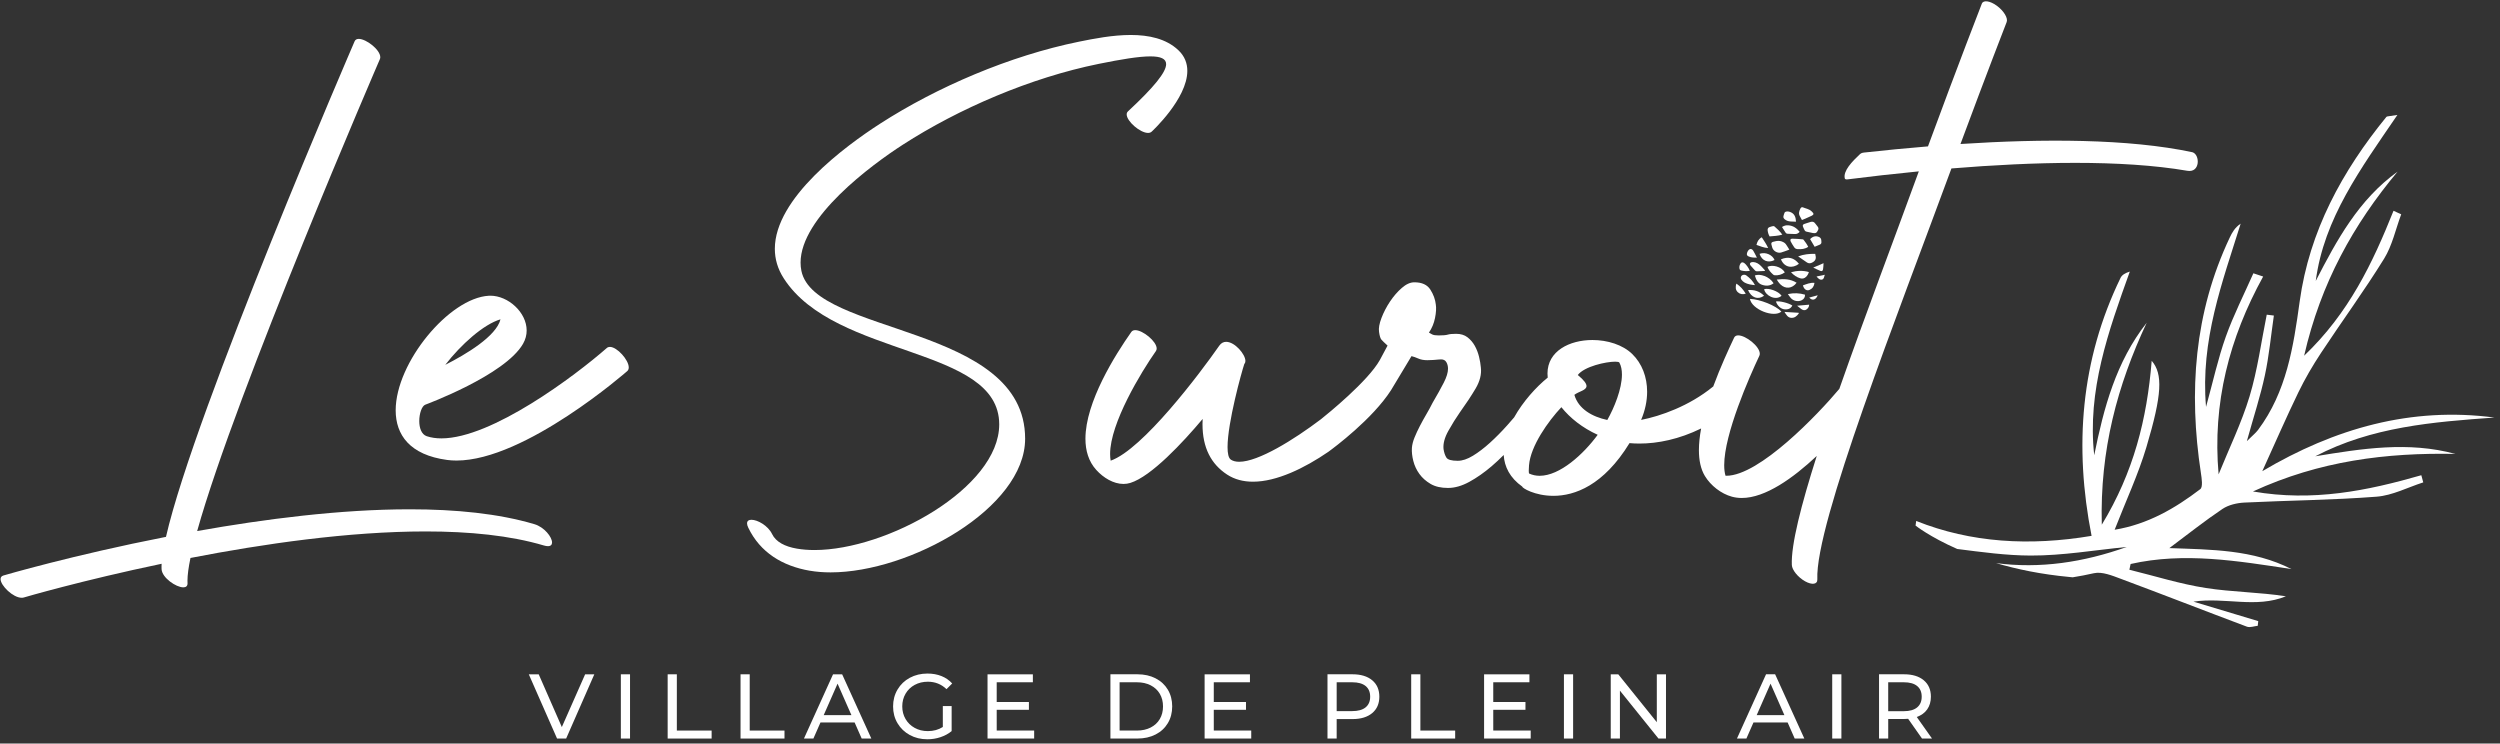 <?xml version="1.0" encoding="UTF-8"?>
<svg id="SVGDoc" width="232" height="69" xmlns="http://www.w3.org/2000/svg" version="1.1" xmlns:xlink="http://www.w3.org/1999/xlink" xmlns:avocode="https://avocode.com/" viewBox="0 0 232 69"><rect x="0" y="0" width="232" height="69" fill="#333333" stroke="none"/><defs></defs><desc>Generated with Avocode.</desc><g><g><title>Groupe 53</title><g><title>Tracé 1</title><path d="M54.301,62.575v0l-2.163,4.897v0l-2.146,-4.897v0h-0.92v0l2.623,5.962v0h0.843v0l2.615,-5.962v0z" fill="#ffffff" fill-opacity="1"></path></g><g><title>Rectangle 1</title><path d="M57.615,68.537v0v-5.962v0h0.852v0v5.962v0z" fill="#ffffff" fill-opacity="1"></path></g><g><title>Tracé 2</title><path d="M61.959,62.575v0v5.962v0h4.08v0v-0.741v0h-3.228v0v-5.221v0z" fill="#ffffff" fill-opacity="1"></path></g><g><title>Tracé 3</title><path d="M68.722,62.575v0v5.962v0h4.079v0v-0.741v0h-3.228v0v-5.221v0z" fill="#ffffff" fill-opacity="1"></path></g><g><title>Tracé 4</title><path d="M78.151,62.575l2.709,5.962h-0.895l-0.656,-1.491h-3.169l-0.656,1.491h-0.877l2.7,-5.962zM76.439,66.365h2.573l-1.286,-2.922z" fill="#ffffff" fill-opacity="1"></path></g><g><title>Tracé 5</title><path d="M84.884,63.558c0.361,-0.196 0.768,-0.294 1.222,-0.294c0.676,0 1.252,0.23 1.729,0.69l0.528,-0.528c-0.273,-0.301 -0.603,-0.529 -0.992,-0.686c-0.389,-0.156 -0.822,-0.234 -1.299,-0.234c-0.608,0 -1.154,0.131 -1.64,0.392c-0.486,0.261 -0.866,0.625 -1.141,1.091c-0.275,0.465 -0.413,0.988 -0.413,1.567c0,0.579 0.137,1.1 0.413,1.563c0.275,0.463 0.654,0.826 1.137,1.09c0.482,0.264 1.025,0.396 1.627,0.396c0.426,0 0.835,-0.065 1.226,-0.196c0.392,-0.131 0.735,-0.318 1.031,-0.562v-2.325v0h-0.818v0v1.942c-0.398,0.256 -0.863,0.383 -1.397,0.383c-0.449,0 -0.853,-0.099 -1.214,-0.298c-0.361,-0.199 -0.643,-0.472 -0.847,-0.822c-0.204,-0.349 -0.306,-0.739 -0.306,-1.171c0,-0.437 0.102,-0.83 0.306,-1.18c0.204,-0.349 0.487,-0.622 0.847,-0.818" fill="#ffffff" fill-opacity="1"></path></g><g><title>Tracé 6</title><path d="M92.494,65.871v0h2.989v0v-0.724v0h-2.989v0v-1.831v0h3.356v0v-0.741v0h-4.207v0v5.962v0h4.327v0v-0.741v0h-3.475v0z" fill="#ffffff" fill-opacity="1"></path></g><g><title>Tracé 7</title><path d="M107.63,66.727c-0.199,0.338 -0.481,0.6 -0.848,0.788c-0.366,0.187 -0.791,0.281 -1.273,0.281h-1.61v0v-4.48v0h1.61c0.482,0 0.907,0.094 1.273,0.281c0.366,0.187 0.649,0.45 0.848,0.788c0.199,0.338 0.298,0.728 0.298,1.171c0,0.443 -0.099,0.834 -0.298,1.171M107.238,62.949c-0.489,-0.25 -1.048,-0.375 -1.678,-0.375h-2.513v0v5.962v0h2.513c0.63,0 1.189,-0.125 1.678,-0.375c0.488,-0.25 0.867,-0.601 1.137,-1.052c0.269,-0.451 0.405,-0.969 0.405,-1.554c0,-0.585 -0.135,-1.103 -0.405,-1.554c-0.27,-0.451 -0.649,-0.802 -1.137,-1.052" fill="#ffffff" fill-opacity="1"></path></g><g><title>Tracé 8</title><path d="M112.639,65.871v0h2.989v0v-0.724v0h-2.989v0v-1.831v0h3.356v0v-0.741v0h-4.207v0v5.962v0h4.327v0v-0.741v0h-3.475v0z" fill="#ffffff" fill-opacity="1"></path></g><g><title>Tracé 9</title><path d="M126.726,65.645c-0.284,0.23 -0.696,0.345 -1.235,0.345h-1.448v0v-2.675v0h1.448c0.539,0 0.951,0.115 1.235,0.345c0.284,0.23 0.426,0.561 0.426,0.992c0,0.431 -0.142,0.762 -0.426,0.992M127.339,63.128c-0.443,-0.369 -1.05,-0.554 -1.823,-0.554h-2.325v0v5.962v0h0.852v0v-1.806v0h1.473c0.772,0 1.38,-0.184 1.823,-0.553c0.443,-0.369 0.664,-0.878 0.664,-1.525c0,-0.647 -0.221,-1.156 -0.664,-1.525" fill="#ffffff" fill-opacity="1"></path></g><g><title>Tracé 10</title><path d="M131.811,62.575v0h-0.852v0v5.962v0h4.08v0v-0.741v0h-3.228v0z" fill="#ffffff" fill-opacity="1"></path></g><g><title>Tracé 11</title><path d="M138.574,65.871v0h2.989v0v-0.724v0h-2.989v0v-1.831v0h3.356v0v-0.741v0h-4.207v0v5.962v0h4.327v0v-0.741v0h-3.475v0z" fill="#ffffff" fill-opacity="1"></path></g><g><title>Rectangle 2</title><path d="M145.133,68.537v0v-5.962v0h0.852v0v5.962v0z" fill="#ffffff" fill-opacity="1"></path></g><g><title>Tracé 12</title><path d="M153.753,67.021v0l-3.578,-4.446v0h-0.698v0v5.962v0h0.852v0v-4.446v0l3.577,4.446v0h0.698v0v-5.962v0h-0.852v0z" fill="#ffffff" fill-opacity="1"></path></g><g><title>Tracé 13</title><path d="M163.02,66.365l1.286,-2.922l1.286,2.922zM163.889,62.574l-2.7,5.962h0.877l0.656,-1.491h3.169l0.656,1.491h0.894l-2.709,-5.962z" fill="#ffffff" fill-opacity="1"></path></g><g><title>Rectangle 3</title><path d="M170.03,68.537v0v-5.962v0h0.852v0v5.962v0z" fill="#ffffff" fill-opacity="1"></path></g><g><title>Tracé 14</title><path d="M176.673,65.998v0h-1.448v0v-2.683v0h1.448c0.539,0 0.951,0.115 1.235,0.345c0.284,0.23 0.426,0.561 0.426,0.992c0,0.431 -0.142,0.763 -0.426,0.997c-0.284,0.233 -0.696,0.349 -1.235,0.349M178.846,65.828c0.227,-0.323 0.341,-0.715 0.341,-1.175c0,-0.648 -0.222,-1.156 -0.664,-1.525c-0.443,-0.369 -1.051,-0.554 -1.823,-0.554h-2.325v0v5.962v0h0.852v0v-1.814v0h1.474c0.091,0 0.216,-0.006 0.375,-0.017l1.286,1.831v0h0.928v0l-1.414,-2.001c0.42,-0.148 0.744,-0.384 0.971,-0.707" fill="#ffffff" fill-opacity="1"></path></g></g><g><title>Tracé 15</title><path d="M50.846,50.684c0.267,0 0.384,-0.137 0.384,-0.341c0,-0.506 -0.716,-1.426 -1.632,-1.698c-3.324,-0.988 -7.316,-1.382 -11.572,-1.382c-6.443,0 -13.489,0.904 -19.729,2.018c3.612,-12.941 16.911,-43.684 16.955,-43.788c0.026,-0.059 0.038,-0.122 0.038,-0.188c0,-0.686 -1.3,-1.696 -1.996,-1.696c-0.177,0 -0.315,0.066 -0.383,0.219c-0.047,0.111 -14.835,34.292 -17.508,45.993c-8.595,1.682 -15.04,3.571 -15.082,3.584c-0.187,0.055 -0.267,0.176 -0.267,0.335c0,0.602 1.158,1.733 1.96,1.733c0.071,0 0.139,-0.009 0.204,-0.028c0.036,-0.013 5.384,-1.581 12.78,-3.127c-0.008,0.184 -0.013,0.355 -0.003,0.506c0.048,0.795 1.346,1.682 2.017,1.682c0.235,0 0.393,-0.109 0.393,-0.369c0,-0.082 -0.007,-0.16 -0.007,-0.248c0,-0.525 0.098,-1.24 0.278,-2.111c6.733,-1.307 14.698,-2.461 21.826,-2.461c4.054,0 7.837,0.373 10.969,1.303c0.148,0.044 0.272,0.064 0.374,0.064" fill="#ffffff" fill-opacity="1"></path></g><g><title>Tracé 16</title><path d="M46.446,29.633c-0.394,1.578 -3.197,3.246 -5.125,4.225c1.448,-1.874 3.55,-3.763 5.125,-4.225M41.489,42.683c0.284,0.038 0.577,0.056 0.876,0.056c6.376,0 15.815,-8.276 15.843,-8.301c0.097,-0.085 0.14,-0.203 0.14,-0.341c0,-0.697 -1.085,-1.905 -1.751,-1.905c-0.107,0 -0.203,0.031 -0.282,0.1c-2.955,2.589 -10.673,8.39 -15.352,8.39c-0.488,0 -0.944,-0.063 -1.357,-0.2c-0.504,-0.167 -0.699,-0.784 -0.699,-1.411c0,-0.692 0.238,-1.396 0.559,-1.516c0.021,-0.008 7.396,-2.73 9.07,-5.649c0.234,-0.407 0.337,-0.828 0.337,-1.24c0,-1.679 -1.718,-3.225 -3.368,-3.225c-0.046,0 -0.092,0.001 -0.138,0.004c-3.671,0.199 -8.649,6.195 -8.649,10.633c0,2.275 1.308,4.141 4.772,4.605" fill="#ffffff" fill-opacity="1"></path></g><g><title>Tracé 17</title><path d="M75.157,52.963c0.606,0.104 1.25,0.154 1.924,0.154c7.341,0 18.051,-5.946 18.051,-12.405c0,-10.633 -19.541,-9.576 -20.764,-15.582c-0.051,-0.251 -0.075,-0.504 -0.075,-0.76c0,-4.199 6.547,-9.045 9.492,-10.943c5.193,-3.347 11.83,-6.21 18.175,-7.499c2.092,-0.425 3.723,-0.695 4.795,-0.695c0.951,0 1.462,0.213 1.462,0.718c0,0.744 -1.108,2.122 -3.545,4.389c-0.08,0.075 -0.116,0.17 -0.116,0.278c0,0.637 1.25,1.717 1.98,1.717c0.134,0 0.251,-0.036 0.339,-0.119c0.01,-0.01 3.308,-3.045 3.308,-5.639c0,-0.694 -0.236,-1.357 -0.835,-1.922c-1.134,-1.072 -2.744,-1.409 -4.415,-1.409c-1.673,0 -3.408,0.339 -4.792,0.62c-6.459,1.313 -13.203,4.219 -18.471,7.613c-3.292,2.122 -9.766,6.915 -9.766,11.61c0,0.927 0.252,1.85 0.831,2.748c4.795,7.44 19.992,6.243 19.992,13.547c0,5.904 -10.427,11.659 -17.14,11.659c-0.575,0 -1.123,-0.042 -1.635,-0.13c-1.113,-0.19 -1.952,-0.623 -2.305,-1.357c-0.379,-0.784 -1.353,-1.321 -1.911,-1.321c-0.245,0 -0.41,0.103 -0.41,0.334c0,0.107 0.035,0.241 0.115,0.405c1.106,2.294 3.161,3.552 5.714,3.991" fill="#ffffff" fill-opacity="1"></path></g><g><title>Tracé 18</title><path d="M142.884,44.154c-0.343,0 -0.674,-0.067 -0.989,-0.215c-0.036,-0.114 -0.031,-0.387 -0.002,-0.761c0.143,-1.79 1.78,-4.09 3.002,-5.39h0c0.815,1.015 1.962,1.923 3.371,2.561c-1.32,1.803 -3.512,3.804 -5.382,3.804M149.156,38.974c-1.38,-0.296 -2.676,-1.007 -3.054,-2.333c0.403,-0.321 1.126,-0.413 1.126,-0.816c0,-0.22 -0.214,-0.532 -0.809,-1.024c0.607,-0.796 2.609,-1.238 3.468,-1.238c0.216,0 0.36,0.028 0.391,0.086c0.167,0.307 0.238,0.687 0.238,1.107c0,1.34 -0.72,3.094 -1.358,4.218M181.095,15.632c7.591,-0.622 15.779,-0.831 21.894,0.217c1.206,0.207 1.182,-1.507 0.47,-1.722c-5.941,-1.266 -13.923,-1.258 -21.526,-0.764c2.442,-6.583 4.27,-11.281 4.287,-11.322c0.14,-0.359 -0.266,-1.03 -0.901,-1.499c-0.638,-0.471 -1.268,-0.561 -1.406,-0.2c-0.017,0.044 -2.207,5.664 -4.996,13.242c-2.052,0.168 -4.05,0.365 -5.946,0.574c-0.075,0.008 -0.235,0.026 -0.365,0.147c-0.726,0.678 -1.577,1.557 -1.409,2.251c0.026,0.108 0.183,0.098 0.258,0.089c2.053,-0.26 4.284,-0.516 6.612,-0.743c-2.306,6.327 -5.092,13.664 -7.376,20.184c-1.997,2.389 -7.429,8.064 -10.483,8.064c-0.026,0 -0.053,-0.001 -0.079,-0.001c-0.084,-0.281 -0.122,-0.613 -0.122,-0.983c0,-2.899 2.328,-8.17 3.259,-10.144c0.03,-0.061 0.043,-0.128 0.043,-0.198c0,-0.683 -1.299,-1.702 -1.999,-1.702c-0.174,0 -0.311,0.063 -0.382,0.21c-0.508,1.077 -1.277,2.734 -1.942,4.541c-0.011,0.007 -0.024,0.01 -0.034,0.018c-2.204,1.799 -4.871,2.727 -6.656,3.075c0.375,-0.877 0.558,-1.768 0.558,-2.615c0,-1.366 -0.474,-2.615 -1.378,-3.496c-0.885,-0.864 -2.306,-1.303 -3.698,-1.303c-2.118,0 -4.171,1.018 -4.171,3.108c0,0.123 0.007,0.25 0.022,0.38c-1.083,0.877 -2.294,2.219 -3.116,3.691c-0.208,0.244 -0.42,0.488 -0.642,0.736c-0.527,0.59 -1.061,1.129 -1.6,1.619c-0.54,0.489 -1.067,0.891 -1.581,1.205c-0.515,0.314 -0.985,0.47 -1.412,0.47c-0.578,0 -0.929,-0.1 -1.054,-0.301c-0.126,-0.201 -0.214,-0.464 -0.264,-0.791c-0.051,-0.502 0.1,-1.066 0.452,-1.694c0.351,-0.627 0.702,-1.192 1.054,-1.694c0.577,-0.803 1.066,-1.543 1.468,-2.221c0.401,-0.678 0.565,-1.33 0.49,-1.958c-0.025,-0.301 -0.082,-0.633 -0.17,-0.998c-0.088,-0.364 -0.22,-0.702 -0.395,-1.017c-0.176,-0.313 -0.402,-0.577 -0.678,-0.79c-0.277,-0.213 -0.628,-0.32 -1.054,-0.32c-0.352,0 -0.609,0.025 -0.772,0.075c-0.164,0.05 -0.446,0.075 -0.847,0.075c-0.277,0 -0.477,-0.031 -0.602,-0.094c-0.126,-0.062 -0.226,-0.119 -0.301,-0.169c0.276,-0.401 0.464,-0.853 0.565,-1.355c0.1,-0.502 0.125,-0.916 0.075,-1.242c-0.051,-0.476 -0.22,-0.941 -0.508,-1.393c-0.289,-0.452 -0.784,-0.678 -1.487,-0.678c-0.377,0 -0.766,0.176 -1.167,0.527c-0.402,0.352 -0.766,0.772 -1.092,1.261c-0.326,0.489 -0.59,0.998 -0.791,1.525c-0.201,0.527 -0.276,0.954 -0.226,1.28c0.05,0.376 0.125,0.621 0.226,0.734c0.1,0.113 0.288,0.295 0.565,0.546c-0.151,0.276 -0.389,0.722 -0.715,1.337c-1.103,1.973 -4.859,5.013 -5.47,5.5c-2.535,1.917 -5.813,3.945 -7.58,3.945c-0.307,0 -0.569,-0.061 -0.773,-0.195c-0.222,-0.146 -0.311,-0.574 -0.311,-1.169c0,-2.26 1.294,-6.93 1.557,-7.719c0.069,-0.068 0.1,-0.161 0.1,-0.272c0,-0.622 -0.985,-1.776 -1.785,-1.776c-0.239,0 -0.462,0.103 -0.637,0.353c-1.817,2.61 -7.115,9.635 -10.081,10.676c-0.036,-0.194 -0.053,-0.402 -0.053,-0.621c0,-2.859 2.874,-7.591 4.249,-9.549c0.05,-0.07 0.073,-0.151 0.073,-0.239c0,-0.657 -1.279,-1.704 -1.988,-1.704c-0.155,0 -0.282,0.05 -0.364,0.165c-1.489,2.118 -4.259,6.496 -4.259,9.909c0,1.103 0.289,2.105 1.005,2.897c0.659,0.729 1.593,1.301 2.526,1.301c0.213,0 0.426,-0.03 0.635,-0.095c1.936,-0.595 4.889,-3.765 6.711,-5.937c-0.008,0.166 -0.013,0.328 -0.013,0.488c0,2.181 0.793,3.696 2.273,4.668c0.709,0.466 1.529,0.668 2.411,0.668c2.189,0 4.764,-1.243 7.001,-2.778c0.546,-0.398 4.088,-3.036 5.809,-5.713c0.464,-0.778 0.872,-1.455 1.223,-2.033c0.351,-0.577 0.577,-0.954 0.678,-1.129c0.201,0.051 0.414,0.126 0.64,0.226c0.226,0.101 0.502,0.151 0.828,0.151c0.226,0 0.395,-0.006 0.508,-0.019c0.113,-0.012 0.201,-0.019 0.264,-0.019c0.062,0 0.125,-0.006 0.188,-0.019c0.062,-0.012 0.169,-0.019 0.32,-0.019c0.226,0 0.389,0.088 0.49,0.263c0.1,0.176 0.15,0.376 0.15,0.602c0,0.352 -0.132,0.785 -0.395,1.299c-0.264,0.515 -0.609,1.136 -1.035,1.863c-0.176,0.352 -0.371,0.71 -0.584,1.073c-0.214,0.364 -0.414,0.728 -0.602,1.091c-0.188,0.364 -0.352,0.716 -0.489,1.054c-0.139,0.339 -0.22,0.659 -0.245,0.96c-0.025,0.376 0.019,0.785 0.131,1.223c0.113,0.44 0.301,0.842 0.565,1.205c0.263,0.364 0.608,0.671 1.035,0.922c0.426,0.251 0.966,0.376 1.619,0.376c0.627,0 1.286,-0.188 1.976,-0.565c0.69,-0.377 1.38,-0.859 2.071,-1.449c0.384,-0.328 0.756,-0.677 1.121,-1.044c0.069,1.095 0.574,2.119 1.73,2.938c-0.05,0.101 1.138,0.852 2.883,0.852c1.971,0 4.653,-0.958 7.063,-4.892c0.297,0.027 0.606,0.041 0.925,0.041c1.698,0 3.687,-0.403 5.721,-1.4c-0.13,0.7 -0.206,1.379 -0.206,2.01c0,0.927 0.163,1.753 0.555,2.4c0.54,0.891 1.503,1.646 2.509,1.92c0.296,0.081 0.602,0.119 0.915,0.119c2.191,0 4.769,-1.85 6.958,-3.901c-1.459,4.581 -2.394,8.26 -2.313,10.122c0.02,0.463 0.566,1.136 1.218,1.505c0.654,0.371 1.169,0.295 1.148,-0.168c-0.224,-5.11 7.462,-24.588 12.445,-38.139" fill="#ffffff" fill-opacity="1"></path></g><g><title>Tracé 19</title><path d="M165.314,28.913c-0.516,-0.551 -1.972,-1.14 -2.923,-1.177c0.18,0.993 2.235,1.785 2.923,1.177" fill="#ffffff" fill-opacity="1"></path></g><g><title>Tracé 20</title><path d="M165.513,22.481c-0.21,-0.119 -0.438,-0.153 -0.675,-0.11c-0.562,0.1 -0.5,0.156 -0.376,0.593c0.094,0.332 0.492,0.561 0.826,0.469c0.251,-0.069 0.492,-0.172 0.762,-0.269c-0.121,-0.191 -0.218,-0.36 -0.332,-0.517c-0.05,-0.069 -0.129,-0.123 -0.204,-0.166" fill="#ffffff" fill-opacity="1"></path></g><g><title>Tracé 21</title><path d="M167.309,22.211c-0.328,-0.024 -0.657,-0.062 -0.985,-0.061c-0.171,0.001 -0.221,0.107 -0.143,0.269c0.087,0.181 0.208,0.346 0.314,0.518c0.078,0.127 0.195,0.177 0.34,0.184c0.334,0.015 0.657,-0.007 0.966,-0.214c-0.117,-0.25 -0.275,-0.458 -0.435,-0.664c-0.013,-0.016 -0.037,-0.032 -0.057,-0.033" fill="#ffffff" fill-opacity="1"></path></g><g><title>Tracé 22</title><path d="M168.041,20.59c-0.13,0.034 -0.256,0.085 -0.386,0.121c-0.407,0.116 -0.431,0.165 -0.246,0.541c0.052,0.106 0.091,0.221 0.237,0.247c0.199,0.035 0.395,0.094 0.595,0.127c0.257,0.043 0.358,-0.017 0.469,-0.268c0.068,-0.114 0.057,-0.235 -0.048,-0.352c-0.075,-0.084 -0.145,-0.173 -0.209,-0.266c-0.103,-0.152 -0.244,-0.193 -0.413,-0.149" fill="#ffffff" fill-opacity="1"></path></g><g><title>Tracé 23</title><path d="M162.849,25.563c0.108,0.369 0.273,0.725 0.644,0.858c0.36,0.129 0.757,0.134 1.097,-0.136c-0.409,-0.642 -1.263,-0.907 -1.741,-0.722" fill="#ffffff" fill-opacity="1"></path></g><g><title>Tracé 24</title><path d="M167.221,20.42c0.313,-0.136 0.619,-0.256 0.912,-0.402c0.202,-0.101 0.2,-0.2 0.029,-0.362c-0.022,-0.021 -0.044,-0.041 -0.066,-0.061c-0.225,-0.208 -0.528,-0.243 -0.795,-0.356c-0.109,-0.046 -0.188,0.043 -0.232,0.132c-0.108,0.22 -0.181,0.447 -0.045,0.686c0.062,0.11 0.12,0.222 0.197,0.363" fill="#ffffff" fill-opacity="1"></path></g><g><title>Tracé 25</title><path d="M166.723,26.238c-0.575,-0.357 -1.183,-0.373 -1.84,-0.293c0.06,0.093 0.097,0.158 0.142,0.216c0.064,0.082 0.13,0.166 0.206,0.239c0.461,0.447 1.091,0.387 1.492,-0.161" fill="#ffffff" fill-opacity="1"></path></g><g><title>Tracé 26</title><path d="M166.867,23.793c0.302,0.209 0.558,0.393 0.82,0.565c0.132,0.087 0.281,0.097 0.431,0.031c0.351,-0.156 0.453,-0.372 0.349,-0.74c-0.012,-0.043 -0.009,-0.09 -0.01,-0.091c-0.556,-0.01 -1.054,0.036 -1.59,0.235" fill="#ffffff" fill-opacity="1"></path></g><g><title>Tracé 27</title><path d="M165.271,24.066c0.326,0.784 1.077,0.869 1.669,0.416c-0.443,-0.562 -0.978,-0.705 -1.669,-0.416" fill="#ffffff" fill-opacity="1"></path></g><g><title>Tracé 28</title><path d="M164.686,25.544c0.348,0.027 0.664,-0.059 0.947,-0.269c-0.329,-0.544 -1.173,-0.742 -1.615,-0.51c0.102,0.293 0.303,0.513 0.529,0.714c0.037,0.033 0.091,0.061 0.14,0.064" fill="#ffffff" fill-opacity="1"></path></g><g><title>Tracé 29</title><path d="M165.911,21.694c0.217,0.004 0.435,0.014 0.653,0.024c0.185,0.009 0.326,-0.07 0.448,-0.203c-0.282,-0.337 -0.599,-0.574 -1.048,-0.606c-0.207,-0.015 -0.383,0.021 -0.596,0.156c0.116,0.18 0.224,0.34 0.323,0.506c0.053,0.088 0.121,0.12 0.22,0.122" fill="#ffffff" fill-opacity="1"></path></g><g><title>Tracé 30</title><path d="M165.399,21.775c-0.222,-0.321 -0.481,-0.537 -0.73,-0.762c-0.028,-0.025 -0.085,-0.039 -0.122,-0.031c-0.117,0.024 -0.234,0.054 -0.344,0.097c-0.127,0.049 -0.179,0.152 -0.166,0.288c0.021,0.203 0.078,0.393 0.182,0.572c0.389,-0.037 0.769,-0.044 1.18,-0.165" fill="#ffffff" fill-opacity="1"></path></g><g><title>Tracé 31</title><path d="M167.188,27.867c0.214,-0.104 0.325,-0.272 0.319,-0.521c-0.515,-0.15 -1.023,-0.179 -1.593,-0.055c0.114,0.153 0.187,0.276 0.283,0.378c0.252,0.271 0.674,0.351 0.991,0.198" fill="#ffffff" fill-opacity="1"></path></g><g><title>Tracé 32</title><path d="M165.637,20.364c0.312,0.245 0.673,0.185 1.032,0.208c-0.022,-0.413 -0.126,-0.749 -0.545,-0.901c-0.157,-0.058 -0.321,-0.071 -0.457,-0.002c-0.074,0.038 -0.092,0.184 -0.134,0.283c-0.012,0.027 -0.016,0.057 -0.024,0.086c-0.038,0.141 0.013,0.235 0.128,0.326" fill="#ffffff" fill-opacity="1"></path></g><g><title>Tracé 33</title><path d="M165.33,27.447c-0.294,-0.438 -1.222,-0.746 -1.617,-0.609c0.092,0.565 1.047,1.113 1.617,0.609" fill="#ffffff" fill-opacity="1"></path></g><g><title>Tracé 34</title><path d="M167.863,25.246c-0.567,-0.163 -1.102,-0.133 -1.657,0.018c0.266,0.288 0.537,0.461 0.839,0.557c0.204,0.064 0.385,0.029 0.542,-0.115c0.129,-0.118 0.217,-0.261 0.277,-0.46" fill="#ffffff" fill-opacity="1"></path></g><g><title>Tracé 35</title><path d="M162.43,24.393c-0.079,0.077 -0.024,0.19 0.038,0.266c0.128,0.156 0.264,0.307 0.405,0.451c0.038,0.039 0.107,0.069 0.162,0.068c0.245,-0.004 0.489,-0.02 0.734,-0.031l0.021,-0.052c-0.128,-0.142 -0.251,-0.29 -0.387,-0.425c-0.196,-0.196 -0.427,-0.337 -0.71,-0.353c-0.088,-0.005 -0.204,0.019 -0.263,0.076" fill="#ffffff" fill-opacity="1"></path></g><g><title>Tracé 36</title><path d="M166.33,28.352c-0.376,-0.246 -1.211,-0.446 -1.524,-0.37c0.132,0.398 0.463,0.697 0.804,0.725c0.352,0.029 0.584,-0.081 0.72,-0.355" fill="#ffffff" fill-opacity="1"></path></g><g><title>Tracé 37</title><path d="M167.979,22.192v0l0.42,0.709c0.171,-0.07 0.331,-0.131 0.485,-0.202c0.103,-0.048 0.159,-0.133 0.143,-0.254c-0.011,-0.082 -0.002,-0.169 -0.028,-0.245c-0.021,-0.064 -0.068,-0.136 -0.124,-0.169c-0.31,-0.181 -0.631,-0.123 -0.898,0.16" fill="#ffffff" fill-opacity="1"></path></g><g><title>Tracé 38</title><path d="M163.285,23.556c0.214,0.644 0.793,0.882 1.394,0.574c-0.19,-0.468 -0.822,-0.779 -1.394,-0.574" fill="#ffffff" fill-opacity="1"></path></g><g><title>Tracé 39</title><path d="M161.634,25.575c-0.093,0.082 -0.127,0.249 -0.038,0.372c0.08,0.111 0.191,0.215 0.31,0.279c0.281,0.151 0.593,0.202 0.956,0.234c-0.206,-0.402 -0.492,-0.672 -0.813,-0.909c-0.115,-0.085 -0.312,-0.068 -0.415,0.024" fill="#ffffff" fill-opacity="1"></path></g><g><title>Tracé 40</title><path d="M163.705,27.447c-0.411,-0.422 -0.908,-0.572 -1.49,-0.529c0.316,0.709 0.916,0.934 1.49,0.529" fill="#ffffff" fill-opacity="1"></path></g><g><title>Tracé 41</title><path d="M163.491,22.018c-0.293,0.16 -0.42,0.405 -0.492,0.709c0.355,0.12 0.677,0.271 1.087,0.289c-0.174,-0.375 -0.384,-0.672 -0.595,-0.998" fill="#ffffff" fill-opacity="1"></path></g><g><title>Tracé 42</title><path d="M161.562,25.097c0.269,0.071 0.543,0.082 0.821,0.04c-0.078,-0.24 -0.343,-0.609 -0.516,-0.727c-0.161,-0.109 -0.277,-0.084 -0.371,0.084c-0.084,0.151 -0.105,0.315 -0.065,0.479c0.012,0.051 0.078,0.111 0.131,0.125" fill="#ffffff" fill-opacity="1"></path></g><g><title>Tracé 43</title><path d="M168.383,26.25c-0.396,-0.039 -0.729,0.115 -1.071,0.232c0.092,0.365 0.345,0.539 0.614,0.42c0.273,-0.12 0.422,-0.339 0.458,-0.652" fill="#ffffff" fill-opacity="1"></path></g><g><title>Tracé 44</title><path d="M162.279,23.8c0.224,0.101 0.461,0.111 0.76,0.109c-0.125,-0.241 -0.216,-0.448 -0.335,-0.637c-0.141,-0.223 -0.336,-0.218 -0.485,-0c-0.042,0.061 -0.073,0.133 -0.094,0.204c-0.048,0.163 -0.003,0.254 0.154,0.325" fill="#ffffff" fill-opacity="1"></path></g><g><title>Tracé 45</title><path d="M166.229,29.496c0.32,0.02 0.524,-0.175 0.699,-0.408l-0.01,-0.061c-0.425,-0.026 -0.85,-0.053 -1.322,-0.082c0.181,0.275 0.309,0.531 0.633,0.551" fill="#ffffff" fill-opacity="1"></path></g><g><title>Tracé 46</title><path d="M162.007,27.255c-0.234,-0.379 -0.499,-0.695 -0.878,-0.936c-0.084,0.312 -0.088,0.588 0.143,0.8c0.199,0.183 0.443,0.227 0.735,0.136" fill="#ffffff" fill-opacity="1"></path></g><g><title>Tracé 47</title><path d="M168.92,25.135c0.15,0.059 0.23,0.012 0.26,-0.149c0.031,-0.166 0.029,-0.338 0.045,-0.562l-0.956,0.409c0.238,0.112 0.44,0.22 0.651,0.302" fill="#ffffff" fill-opacity="1"></path></g><g><title>Tracé 48</title><path d="M167.619,28.735c0.166,-0.107 0.272,-0.27 0.27,-0.462l-1.119,0.099c0.146,0.116 0.262,0.217 0.386,0.306c0.142,0.101 0.309,0.158 0.463,0.058" fill="#ffffff" fill-opacity="1"></path></g><g><title>Tracé 49</title><path d="M169.085,25.945c0.185,-0.048 0.191,-0.253 0.255,-0.447l-0.766,0.161c0.157,0.184 0.303,0.339 0.511,0.286" fill="#ffffff" fill-opacity="1"></path></g><g><title>Tracé 50</title><path d="M168.684,27.4v0l-0.788,0.215c0.277,0.319 0.619,0.233 0.788,-0.215" fill="#ffffff" fill-opacity="1"></path></g><g><title>Tracé 51</title><path d="M214.852,42.346c5.239,-2.743 10.934,-3.19 16.635,-3.598c-7.748,-1.02 -14.827,1.005 -21.547,4.979c1.187,-2.608 2.22,-4.986 3.35,-7.318c0.612,-1.264 1.329,-2.488 2.103,-3.661c1.931,-2.925 4.007,-5.758 5.849,-8.736c0.762,-1.232 1.073,-2.741 1.59,-4.125l-0.713,-0.326c-1.934,4.833 -4.137,9.49 -8.295,13.45c1.544,-6.749 4.574,-12.176 8.673,-17.084c-3.605,2.597 -5.638,6.335 -7.596,10.146c0.763,-5.799 4.155,-10.39 7.578,-15.407c-0.809,0.138 -0.969,0.116 -1.022,0.181c-4.109,5.037 -7.146,10.599 -8.046,17.122c-0.582,4.225 -1.219,8.396 -3.867,11.933c-0.211,0.281 -0.499,0.504 -1.036,1.037c0.647,-2.325 1.265,-4.2 1.675,-6.118c0.39,-1.822 0.563,-3.691 0.832,-5.539c-0.221,-0.027 -0.441,-0.053 -0.662,-0.08c-0.513,2.529 -0.848,5.112 -1.59,7.571c-0.748,2.478 -1.901,4.835 -2.876,7.245c-0.584,-6.604 0.992,-12.653 4.134,-18.356c-0.302,-0.101 -0.604,-0.201 -0.907,-0.302c-0.864,1.956 -1.842,3.872 -2.559,5.881c-0.716,2.006 -1.169,4.106 -1.835,6.518c-0.535,-6.203 1.516,-11.558 3.213,-17.005c-0.542,0.372 -0.789,0.82 -1.008,1.281c-3.31,6.994 -3.828,14.327 -2.68,21.869c0.076,0.497 0.196,1.293 -0.058,1.487c-2.356,1.798 -4.889,3.266 -7.948,3.769c1.045,-2.681 2.187,-5.116 2.947,-7.665c1.461,-4.9 1.541,-6.788 0.492,-8.015c-0.438,5.409 -1.675,10.34 -4.631,15.211c-0.185,-6.911 1.444,-12.933 4.166,-18.74c-2.854,3.637 -3.988,7.911 -4.869,12.296c-0.662,-6.01 1.315,-11.507 3.303,-17.045c-0.439,0.134 -0.73,0.319 -0.859,0.582c-3.707,7.642 -4.319,15.666 -2.689,23.943c-5.712,0.96 -11.178,0.654 -16.276,-1.384l-0.06,0.429v0c0,0 1.304,1.044 3.867,2.173c2.267,0.288 4.533,0.603 6.801,0.611c2.993,0.011 5.989,-0.514 8.931,-0.798c-4,1.425 -8.052,2.038 -12.127,1.499c1.907,0.562 4.174,1.04 6.796,1.285c0.112,0.01 0.213,0.021 0.314,0.032c0.655,-0.105 1.311,-0.23 1.967,-0.379c0.763,-0.173 1.714,0.226 2.517,0.525c3.904,1.454 7.784,2.972 11.685,4.435c0.285,0.107 0.669,-0.047 1.006,-0.08c0.015,-0.145 0.031,-0.29 0.047,-0.435c-2.005,-0.602 -4.008,-1.204 -6.012,-1.807c2.919,-0.439 5.786,0.647 8.58,-0.497c-2.475,-0.381 -4.974,-0.39 -7.416,-0.767c-2.401,-0.371 -4.743,-1.116 -7.111,-1.696c0.038,-0.178 0.075,-0.357 0.114,-0.534c4.986,-1.126 9.948,-0.281 14.925,0.471c-3.573,-1.819 -7.434,-1.802 -11.33,-1.946c1.757,-1.31 3.297,-2.539 4.929,-3.633c0.564,-0.378 1.348,-0.558 2.042,-0.592c4.09,-0.202 8.192,-0.23 12.272,-0.547c1.465,-0.114 2.882,-0.866 4.32,-1.326c-0.06,-0.222 -0.12,-0.444 -0.18,-0.665c-5.015,1.443 -10.062,2.475 -15.626,1.508c6.199,-2.853 12.398,-3.611 18.784,-3.485c-4.374,-1.186 -8.689,-0.488 -13.005,0.221" fill="#ffffff" fill-opacity="1"></path></g></g></svg>